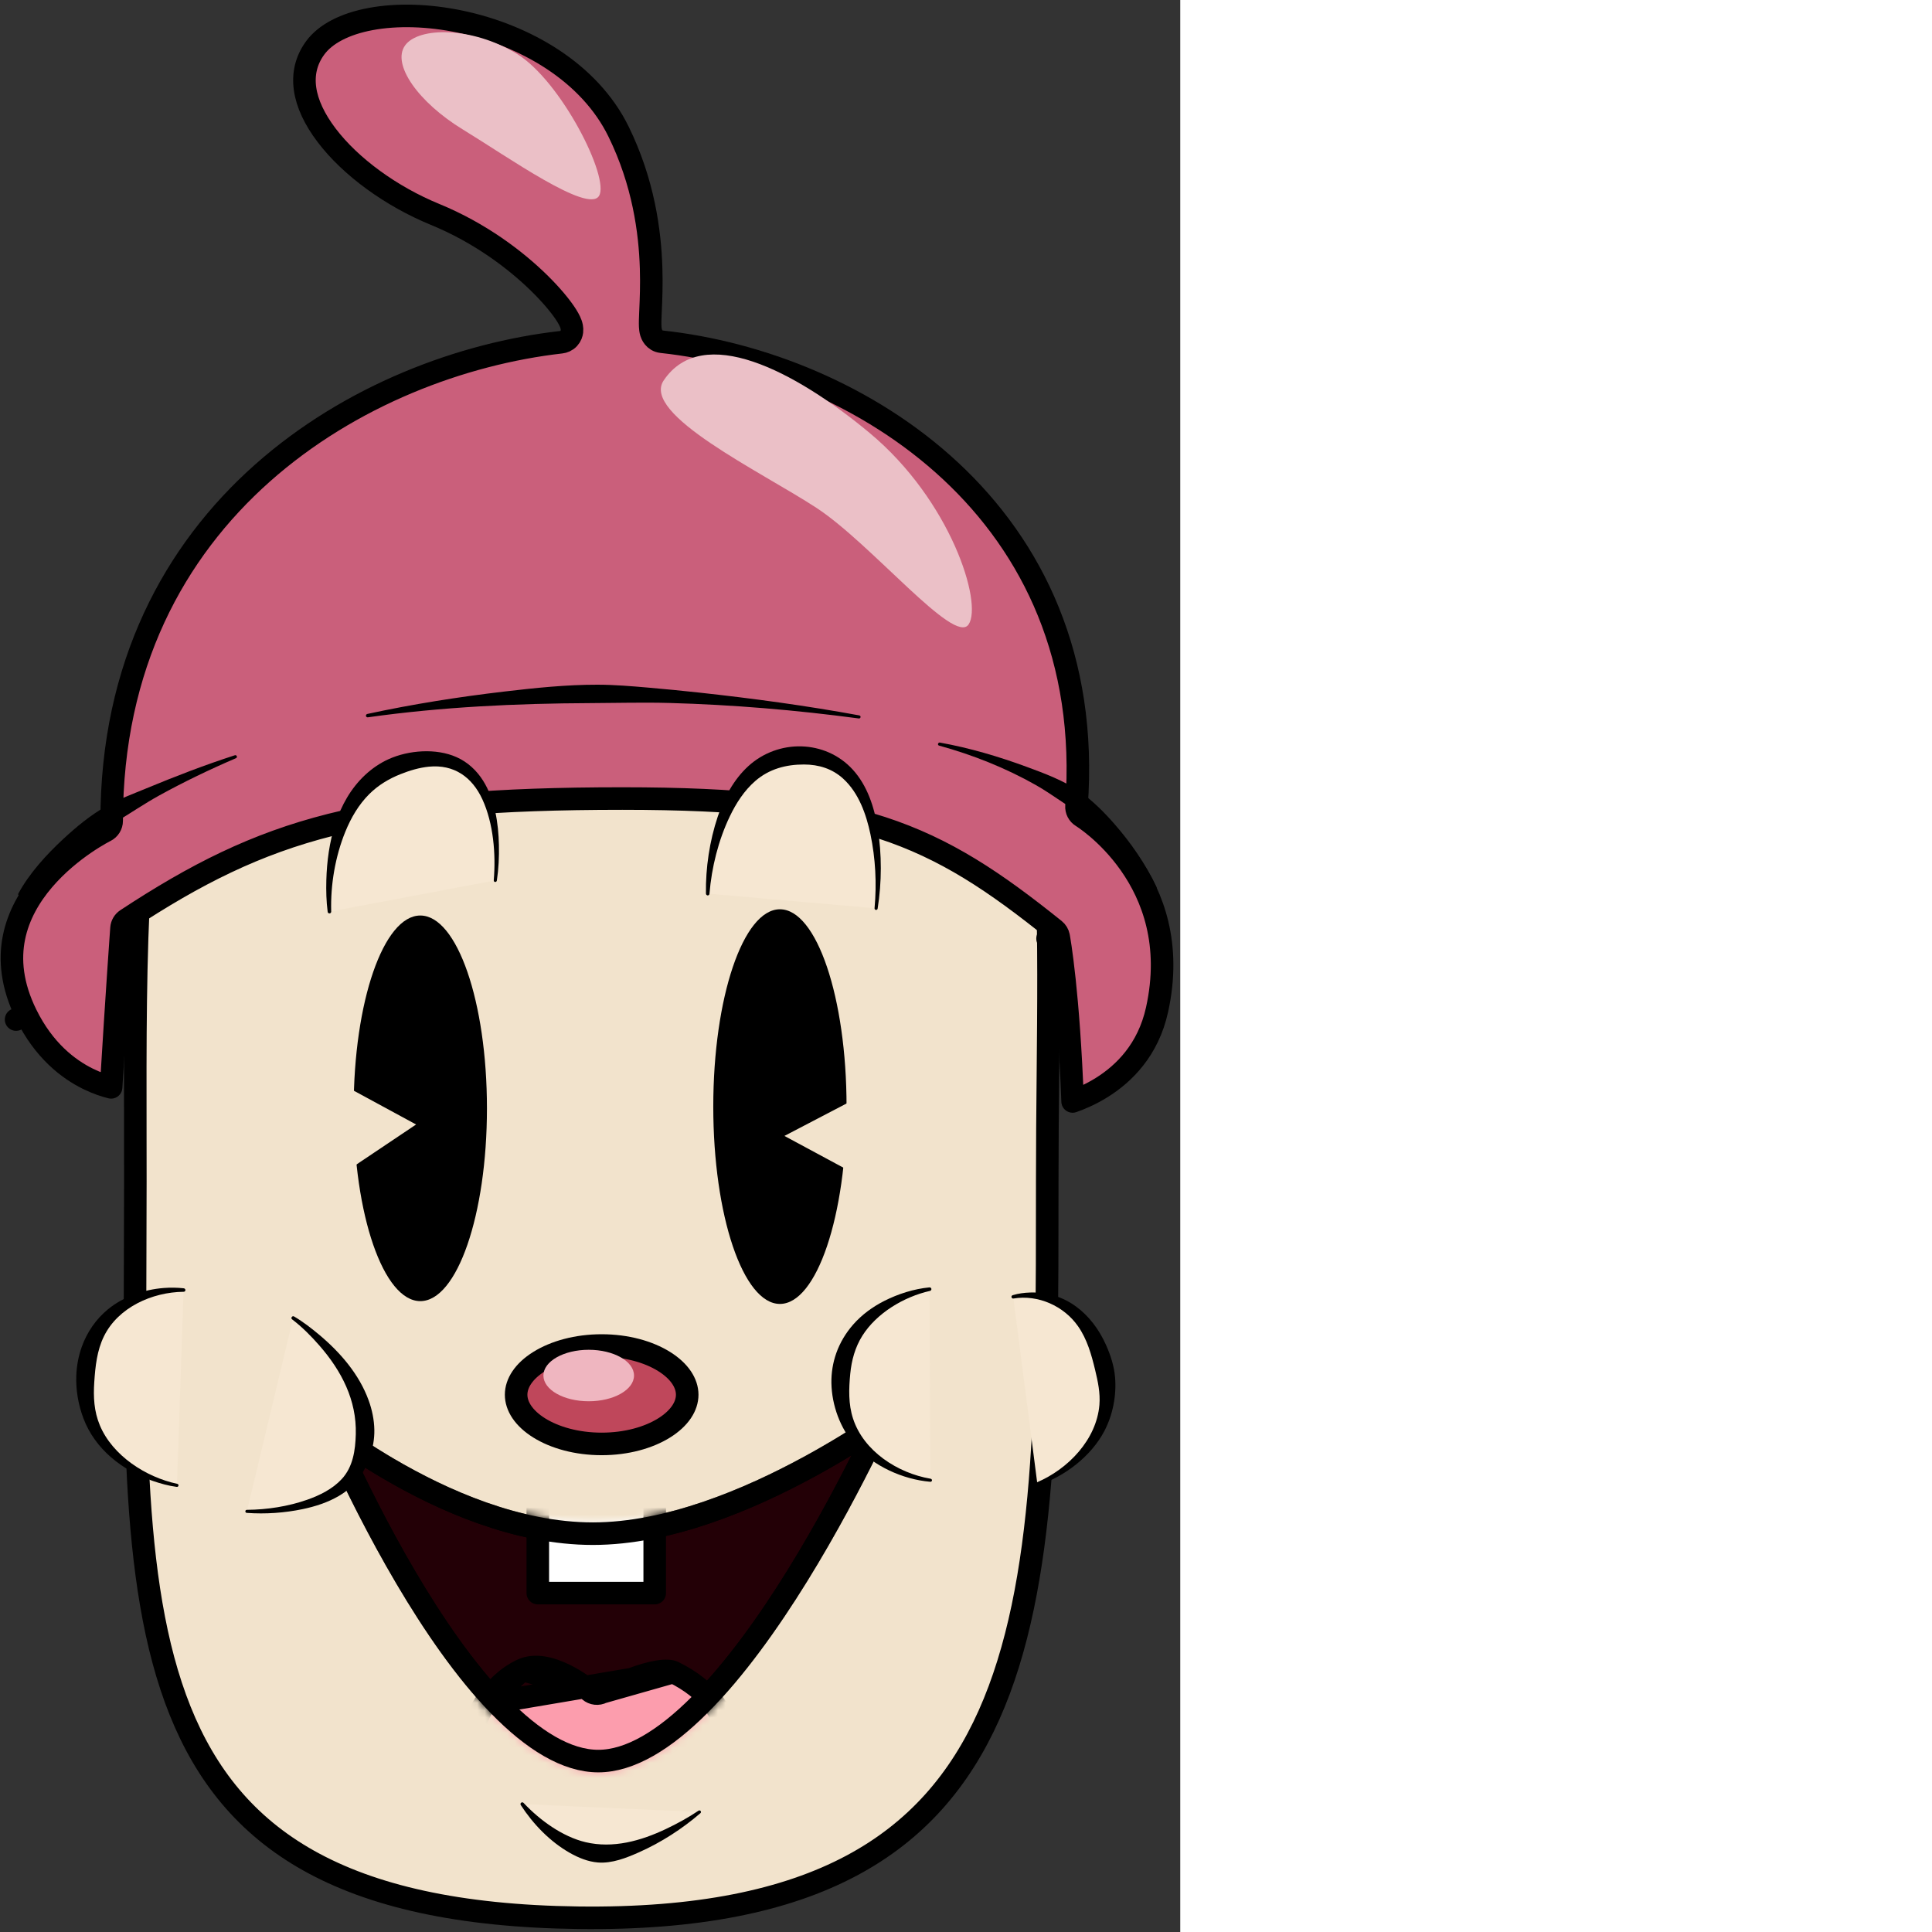 <ns0:svg xmlns:ns0="http://www.w3.org/2000/svg" width="256" height="256" viewBox="0 0 157 257" fill="none" preserveAspectRatio="xMinYMin meet">
<ns0:rect x="0" y="0" width="157" height="257" fill="#333333" stroke="none"/>
<ns0:path d="M18.004 157.125C18.004 155.014 18 152.92 17.997 150.843C17.978 138.735 17.959 127.238 18.616 116.642C19.386 104.228 21.078 93.177 24.719 83.959C28.346 74.776 33.899 67.431 42.423 62.359C50.975 57.27 62.652 54.388 78.654 54.401C95.682 54.414 107.864 57.314 116.602 62.409C125.301 67.482 130.719 74.809 134.094 83.966C137.485 93.168 138.804 104.202 139.261 116.619C139.567 124.968 139.483 133.854 139.395 143.17C139.351 147.723 139.307 152.379 139.307 157.125L139.307 157.839C139.307 171.976 139.308 185.131 138.353 196.949C137.382 208.969 135.429 219.488 131.553 228.151C127.694 236.776 121.925 243.57 113.253 248.184C104.548 252.816 92.801 255.312 76.902 255.104C60.963 254.896 49.424 252.195 41.045 247.493C32.706 242.814 27.38 236.087 23.963 227.577C20.528 219.021 19.022 208.658 18.39 196.755C17.899 187.503 17.938 177.415 17.98 166.604C17.992 163.503 18.004 160.342 18.004 157.125Z" fill="#F2E3CC" stroke="black" stroke-width="3" stroke-miterlimit="10" stroke-linejoin="round" />
<ns0:path d="M14.018 110.533C14.53 110.281 14.855 109.759 14.855 109.187C14.855 67.774 48.358 48.515 74.644 45.524L74.645 45.524C74.969 45.487 75.353 45.345 75.66 45.011C75.952 44.694 76.051 44.337 76.081 44.09C76.135 43.653 76.012 43.27 75.943 43.078C75.781 42.626 75.482 42.113 75.135 41.601C74.415 40.542 73.254 39.151 71.712 37.641C68.624 34.615 63.896 30.994 57.877 28.523L57.877 28.523C52.034 26.125 46.635 22.203 43.445 17.991C40.238 13.757 39.52 9.665 41.924 6.375C43.268 4.538 45.832 3.175 49.329 2.527C52.792 1.886 56.972 1.988 61.247 2.885C69.841 4.689 78.413 9.607 82.283 17.508C85.599 24.28 86.463 30.805 86.614 35.682C86.684 37.944 86.601 39.841 86.538 41.267C86.533 41.38 86.528 41.49 86.524 41.596C86.493 42.3 86.468 42.946 86.491 43.42C86.502 43.643 86.526 43.953 86.618 44.248C86.675 44.43 86.991 45.348 88.031 45.46C101.012 46.861 115.563 52.491 126.475 62.671C137.346 72.813 144.648 87.501 143.199 107.215C143.158 107.778 143.436 108.317 143.919 108.609L143.92 108.609L143.94 108.622C143.961 108.635 143.995 108.656 144.041 108.686C144.133 108.746 144.273 108.84 144.454 108.968C144.817 109.225 145.341 109.618 145.963 110.147C147.208 111.207 148.831 112.805 150.331 114.943C153.314 119.193 155.837 125.598 153.914 134.316C152.735 139.66 149.519 142.817 146.554 144.666C145.102 145.572 143.717 146.158 142.682 146.519C142.416 139.33 141.981 134.01 141.599 130.41C141.391 128.453 141.199 127.004 141.058 126.039C140.987 125.557 140.929 125.195 140.888 124.952C140.868 124.83 140.852 124.738 140.841 124.675L140.827 124.602L140.824 124.582L140.823 124.576L140.822 124.574L140.822 124.573C140.822 124.573 140.822 124.573 139.348 124.851L140.822 124.573C140.756 124.222 140.566 123.906 140.287 123.682C132.338 117.298 125.803 112.883 117.266 110.103C108.76 107.334 98.379 106.224 82.778 106.224C65.85 106.224 53.96 107.202 43.99 109.718C33.986 112.243 25.994 116.296 16.834 122.326C16.445 122.582 16.197 123.005 16.163 123.469L17.659 123.579C16.163 123.469 16.163 123.469 16.163 123.469L16.163 123.47L16.163 123.471L16.163 123.476L16.161 123.494L16.156 123.568L16.135 123.86C16.116 124.119 16.089 124.504 16.053 125.011C15.982 126.025 15.877 127.527 15.746 129.48C15.504 133.079 15.17 138.21 14.78 144.643C13.974 144.442 12.904 144.097 11.711 143.51C9.09 142.22 5.842 139.745 3.486 134.961L2.14 135.624L3.486 134.961C1.55 131.03 1.27 127.61 1.863 124.686C2.461 121.737 3.97 119.183 5.778 117.063C7.586 114.943 9.654 113.302 11.283 112.188C12.094 111.633 12.789 111.214 13.276 110.935C13.52 110.796 13.711 110.693 13.838 110.626C13.902 110.592 13.95 110.568 13.98 110.552L14.012 110.536L14.017 110.534L14.018 110.533Z" fill="#CA5F7B" stroke="black" stroke-width="3" stroke-miterlimit="10" stroke-linejoin="round" />
<ns0:path d="M47.047 147.432C47.047 133.267 51.015 121.785 55.911 121.785C60.807 121.785 64.775 133.267 64.775 147.432C64.775 161.596 60.807 173.079 55.911 173.079C51.015 173.079 47.047 161.596 47.047 147.432Z" fill="black" />
<ns0:path d="M94.882 147.203C94.882 132.707 98.851 120.955 103.747 120.955C108.642 120.955 112.611 132.707 112.611 147.203C112.611 161.7 108.642 173.452 103.747 173.452C98.851 173.452 94.882 161.7 94.882 147.203Z" fill="black" />
<ns0:path d="M116.612 144.7L122.883 152.722L116.47 157.633L104.346 151.104L116.612 144.7Z" fill="#F2E3CC" />
<ns0:path d="M42.054 142.372L55.35 149.583L43.342 157.637L36.4 151.588L42.054 142.372Z" fill="#F2E3CC" />
<ns0:path d="M107.714 195.07C111.399 193.061 114.581 191.054 116.962 189.458C116.556 190.31 116.103 191.251 115.604 192.264C113.275 196.997 109.974 203.297 106.08 209.589C102.18 215.893 97.719 222.128 93.082 226.77C88.392 231.466 83.784 234.263 79.585 234.263C75.391 234.263 70.897 231.503 66.383 226.868C61.918 222.282 57.683 216.119 54.008 209.885C50.339 203.663 47.263 197.431 45.103 192.75C44.705 191.887 44.337 191.077 44.004 190.33C46.017 191.796 48.602 193.555 51.595 195.314C58.901 199.608 68.817 204.013 78.865 204.013C88.902 204.013 99.623 199.48 107.714 195.07Z" fill="#230006" stroke="black" stroke-width="3" stroke-miterlimit="10" stroke-linejoin="round" />
<ns0:mask id="mask0_41_6379" style="mask-type:luminance" maskUnits="userSpaceOnUse" x="40" y="184" width="81" height="52">
<ns0:path d="M40.32 185.53C40.32 185.53 59.566 202.513 78.865 202.513C98.163 202.513 120.653 184.994 120.653 184.994C120.653 184.994 98.884 235.763 79.585 235.763C60.287 235.763 40.32 185.53 40.32 185.53Z" fill="white" />
</ns0:mask>
<ns0:g mask="url(#mask0_41_6379)">
<ns0:path d="M71.539 197.041H87.091V211.918H71.539V197.041Z" fill="white" stroke="black" stroke-width="3" stroke-miterlimit="10" stroke-linejoin="round" />
<ns0:mask id="path-10-inside-1_41_6379" fill="white">
<ns0:path d="M79.107 200.008L78.982 213.777Z" />
</ns0:mask>
<ns0:path d="M76.107 199.98L75.983 213.75L81.982 213.804L82.107 200.035L76.107 199.98Z" fill="black" mask="url(#path-10-inside-1_41_6379)" />
<ns0:path d="M80.109 225.111C79.563 225.401 78.895 225.327 78.427 224.924C78.427 224.924 78.426 224.923 78.426 224.923L78.425 224.923L78.419 224.917C78.411 224.91 78.398 224.899 78.379 224.884C78.342 224.853 78.284 224.806 78.207 224.745C78.053 224.622 77.823 224.445 77.531 224.238C76.944 223.82 76.124 223.289 75.182 222.824C73.208 221.848 71.12 221.363 69.472 222.125L80.109 225.111ZM80.109 225.111L80.109 225.111L80.109 225.111L80.112 225.11L80.125 225.102L80.184 225.072C80.238 225.044 80.318 225.002 80.423 224.95C80.632 224.844 80.937 224.693 81.313 224.516C82.068 224.161 83.098 223.705 84.21 223.295C85.33 222.881 86.487 222.532 87.506 222.368C88.584 222.194 89.245 222.271 89.56 222.424L89.56 222.424M80.109 225.111L89.56 222.424M89.56 222.424C94.238 224.693 96.998 228.377 96.998 232.278C96.998 235.4 95.244 238.364 92.134 240.604C89.027 242.843 84.659 244.275 79.765 244.275C74.872 244.275 70.504 242.843 67.397 240.604C64.287 238.364 62.533 235.4 62.533 232.278C62.533 230.688 63.205 228.621 64.474 226.665M89.56 222.424L64.474 226.665M64.474 226.665C65.734 224.722 67.487 223.042 69.472 222.125L64.474 226.665Z" fill="#FC9DAD" stroke="black" stroke-width="3" stroke-miterlimit="10" stroke-linejoin="round" />
<ns0:path d="M107.714 195.07C111.399 193.061 114.581 191.054 116.962 189.458C116.556 190.31 116.103 191.251 115.604 192.264C113.275 196.997 109.974 203.297 106.08 209.589C102.18 215.893 97.719 222.128 93.082 226.77C88.392 231.466 83.784 234.263 79.585 234.263C75.391 234.263 70.897 231.503 66.383 226.868C61.918 222.282 57.683 216.119 54.008 209.885C50.339 203.663 47.263 197.431 45.103 192.75C44.705 191.887 44.337 191.077 44.004 190.33C46.017 191.796 48.602 193.555 51.595 195.314C58.901 199.608 68.817 204.013 78.865 204.013C88.902 204.013 99.623 199.48 107.714 195.07Z" stroke="black" stroke-width="3" stroke-miterlimit="10" stroke-linejoin="round" />
</ns0:g>
<ns0:path d="M68.657 185.53C68.657 184.012 69.646 182.412 71.724 181.114C73.781 179.829 76.715 178.985 80.036 178.985C83.356 178.985 86.291 179.829 88.347 181.114C90.425 182.411 91.414 184.012 91.414 185.53C91.414 187.047 90.425 188.648 88.347 189.946C86.291 191.23 83.356 192.074 80.036 192.074C76.715 192.074 73.781 191.23 71.724 189.946C69.646 188.648 68.657 187.047 68.657 185.53Z" fill="#BF475B" stroke="black" stroke-width="3" stroke-miterlimit="10" stroke-linejoin="round" />
<ns0:path d="M72.287 182.976C72.287 181.085 74.985 179.552 78.313 179.552C81.641 179.552 84.338 181.085 84.338 182.976C84.338 184.867 81.641 186.4 78.313 186.4C74.985 186.4 72.287 184.867 72.287 182.976Z" fill="#EFB6C0" />
<ns0:path d="M123.656 171.484C123.656 171.484 112.434 173.137 111.837 183.23C111.113 195.452 123.759 196.909 123.759 196.909" fill="#F6E7D2" />
<ns0:path d="M123.622 171.253C121.57 171.451 119.472 172.121 117.648 173.042C116.083 173.833 114.652 174.875 113.495 176.192C112.512 177.311 111.739 178.599 111.242 180.001C110.793 181.272 110.574 182.621 110.596 183.968C110.647 186.938 111.77 190 113.73 192.249C116.128 195.001 120.089 196.8 123.74 197.109C123.855 197.123 123.961 197.049 123.975 196.934C123.989 196.82 123.895 196.715 123.779 196.701C119.398 195.958 114.885 193.033 113.476 188.711C112.843 186.77 112.909 184.749 113.103 182.743C113.277 180.955 113.745 179.223 114.71 177.688C116.602 174.68 120.225 172.504 123.701 171.72C123.828 171.701 123.916 171.574 123.896 171.448C123.877 171.321 123.75 171.234 123.622 171.253Z" fill="black" />
<ns0:path d="M134.78 172.507C134.78 172.507 144.07 170.135 146.882 181.952C149.564 193.226 137.99 197.382 137.99 197.382" fill="#F6E7D2" />
<ns0:path d="M137.04 171.934C136.267 171.958 135.471 172.058 134.728 172.284C134.603 172.315 134.521 172.432 134.552 172.556C134.584 172.681 134.701 172.762 134.827 172.731C138.115 172.191 141.527 173.736 143.406 176.424C144.618 178.158 145.191 180.21 145.678 182.237C146.045 183.767 146.378 185.302 146.246 186.884C145.862 191.493 142.085 195.428 137.921 197.188C137.812 197.227 137.744 197.351 137.784 197.459C137.824 197.568 137.95 197.616 138.059 197.576C141.633 196.419 145.155 193.693 146.893 190.383C148.041 188.197 148.541 185.608 148.323 183.151C148.19 181.67 147.716 180.226 147.108 178.874C145.251 174.75 141.751 171.79 137.04 171.934Z" fill="black" />
<ns0:path d="M38.998 175.323C38.998 175.323 51.969 183.885 47.716 194.831C45.117 201.52 32.839 201.049 32.839 201.049" fill="#F6E7D2" />
<ns0:path d="M39.121 175.122C39.013 175.051 38.879 175.094 38.807 175.2C38.735 175.306 38.759 175.439 38.866 175.511C40.193 176.524 41.396 177.737 42.49 178.991C45.43 182.36 47.452 186.242 47.328 190.791C47.27 192.917 46.959 195.118 45.467 196.74C44.247 198.065 42.546 198.911 40.864 199.5C38.331 200.389 35.543 200.821 32.852 200.842C32.736 200.838 32.641 200.921 32.637 201.036C32.633 201.151 32.716 201.246 32.833 201.25C35.308 201.427 37.854 201.254 40.276 200.745C41.94 200.395 43.605 199.86 45.075 198.995C47.207 197.741 48.416 196.061 49.208 193.746C49.603 192.592 49.816 191.43 49.796 190.208C49.775 188.869 49.49 187.517 49.032 186.262C47.781 182.829 45.302 179.948 42.529 177.611C41.46 176.71 40.328 175.833 39.121 175.122Z" fill="black" />
<ns0:path d="M24.425 171.605C24.425 171.605 10.983 170.777 11.337 184.685C11.617 195.656 23.535 197.58 23.535 197.58" fill="#F6E7D2" />
<ns0:path d="M21.785 171.331C19.102 171.541 16.409 172.496 14.381 174.15C12.774 175.461 11.566 177.223 10.875 179.166C10.44 180.387 10.203 181.662 10.15 182.956C10.071 184.876 10.414 186.855 11.09 188.653C12.636 192.762 16.232 195.582 20.316 196.993C21.347 197.349 22.425 197.647 23.509 197.79C23.624 197.809 23.725 197.729 23.744 197.615C23.764 197.501 23.682 197.401 23.568 197.382C19.373 196.487 14.963 193.615 13.284 189.605C12.504 187.742 12.408 185.841 12.54 183.851C12.678 181.769 12.897 179.647 13.832 177.747C15.721 173.91 20.241 171.882 24.41 171.837C24.539 171.844 24.657 171.751 24.665 171.623C24.672 171.495 24.558 171.377 24.429 171.37C23.564 171.277 22.68 171.262 21.785 171.331Z" fill="black" />
<ns0:path d="M69.476 239.982C69.476 239.982 74.602 246.666 80.329 246.544C86.056 246.423 93.029 241.031 93.029 241.031" fill="#F6E7D2" />
<ns0:path d="M69.325 239.801C69.222 239.879 69.207 240.03 69.286 240.132C70.922 242.649 73.164 244.978 75.789 246.469C76.931 247.118 78.206 247.645 79.53 247.752C81.406 247.905 83.334 247.14 85.015 246.391C87.947 245.086 90.733 243.292 93.163 241.201C93.255 241.13 93.274 241 93.202 240.909C93.131 240.818 93 240.8 92.908 240.87C91.539 241.791 90.07 242.593 88.579 243.3C85.267 244.872 81.553 245.923 77.885 245.05C74.81 244.318 71.805 242.121 69.658 239.84C69.579 239.738 69.427 239.723 69.325 239.801Z" fill="black" />
<ns0:path d="M43.82 121.277C43.82 121.277 42.3 103.657 55.085 101.207C68.173 98.698 65.887 117.113 65.887 117.113" fill="#F6E7D2" />
<ns0:path d="M56.182 99.945C54.594 100.015 53.026 100.383 51.676 100.994C50.526 101.516 49.458 102.252 48.542 103.114C44.77 106.659 43.544 112.118 43.41 117.092C43.373 118.492 43.407 119.899 43.587 121.291C43.597 121.419 43.712 121.515 43.841 121.504C43.97 121.494 44.067 121.379 44.057 121.252C43.956 117.69 44.593 113.935 45.937 110.637C46.692 108.783 47.715 107.022 49.149 105.602C50.327 104.438 51.743 103.588 53.283 102.978C54.477 102.504 55.758 102.113 57.043 101.986C60.389 101.656 62.801 103.358 64.173 106.341C65.637 109.523 65.973 113.619 65.681 117.092C65.668 117.206 65.742 117.311 65.858 117.324C65.973 117.338 66.079 117.245 66.093 117.13C66.329 115.573 66.402 113.978 66.367 112.406C66.301 109.49 65.839 106.349 64.252 103.833C63.402 102.487 62.212 101.377 60.745 100.723C59.362 100.105 57.769 99.875 56.182 99.945Z" fill="black" />
<ns0:path d="M94.144 118.872C94.144 118.872 94.643 99.947 106.982 100.497C119.133 101.039 116.543 120.839 116.543 120.839" fill="#F6E7D2" />
<ns0:path d="M106.6 99.284C104.077 99.215 101.509 100.112 99.529 101.928C97.569 103.726 96.305 106.147 95.474 108.635C94.39 111.882 93.855 115.435 93.907 118.861C93.904 118.989 94.014 119.109 94.142 119.114C94.272 119.117 94.374 119.008 94.377 118.88C94.662 115.381 95.563 111.764 97.081 108.596C97.921 106.843 99.003 105.156 100.489 103.872C102.321 102.29 104.559 101.689 106.953 101.695C108.909 101.699 110.722 102.255 112.183 103.6C114.236 105.489 115.227 108.315 115.787 110.968C116.461 114.162 116.637 117.552 116.336 120.805C116.321 120.919 116.397 121.024 116.512 121.038C116.627 121.052 116.733 120.978 116.747 120.863C117.302 117.349 117.317 113.64 116.747 110.132C116.296 107.36 115.369 104.494 113.436 102.375C111.608 100.372 109.124 99.353 106.6 99.284Z" fill="black" />
<ns0:path d="M31.227 100.471C27.236 101.76 23.305 103.279 19.435 104.884C17.654 105.623 15.826 106.287 14.146 107.237C12.048 108.422 10.147 109.998 8.387 111.63C6.17 113.687 3.91 116.169 2.452 118.843C2.384 118.951 2.421 119.086 2.531 119.154C2.64 119.221 2.776 119.185 2.844 119.076C3.734 117.885 4.82 116.828 5.919 115.829C7.729 114.185 9.712 112.72 11.795 111.436C12.971 110.711 14.194 110.06 15.38 109.356C17.331 108.196 19.186 106.916 21.178 105.817C24.481 103.996 27.913 102.347 31.383 100.86C31.492 100.819 31.542 100.696 31.501 100.588C31.46 100.48 31.336 100.43 31.227 100.471Z" fill="black" />
<ns0:path d="M125.032 98.78C124.919 98.754 124.804 98.842 124.778 98.955C124.752 99.067 124.821 99.162 124.935 99.188C129.388 100.409 133.796 102.165 137.804 104.437C139.032 105.133 140.175 105.931 141.349 106.712C142.75 107.643 144.165 108.561 145.483 109.608C148.509 112.014 151.296 114.938 153.416 118.182C153.478 118.294 153.615 118.341 153.729 118.279C153.842 118.217 153.889 118.08 153.827 117.968C152.399 114.953 150.436 112.111 148.244 109.608C146.855 108.022 145.324 106.481 143.582 105.273C141.506 103.833 138.936 102.878 136.57 102.007C132.834 100.632 128.962 99.486 125.032 98.78Z" fill="black" />
<ns0:path d="M79.491 91.081C75.338 91.074 71.172 91.51 67.052 91.995C60.958 92.712 54.874 93.671 48.875 94.969C48.748 94.992 48.657 95.115 48.679 95.241C48.703 95.367 48.827 95.439 48.954 95.416C58.752 94.036 68.664 93.572 78.551 93.53C82.058 93.516 85.543 93.414 89.05 93.511C97.457 93.743 105.904 94.454 114.24 95.572C114.355 95.59 114.456 95.511 114.475 95.396C114.493 95.283 114.414 95.182 114.299 95.164C107.253 93.868 100.127 92.906 93.007 92.13C90.758 91.886 88.503 91.664 86.249 91.47C83.996 91.276 81.754 91.085 79.491 91.081Z" fill="black" />
<ns0:path d="M88.287 50.603C93.444 42.951 105.681 49.27 115.663 57.577C126.476 66.576 130.737 80.215 128.85 83.059C126.964 85.903 115.934 72.345 108.589 67.544C101.244 62.745 85.245 55.118 88.287 50.603Z" fill="#EBC0C7" />
<ns0:path d="M53.874 6.058C55.661 3.535 62.814 3.538 68.725 7.141C74.636 10.743 81.155 23.684 79.684 26.062C78.213 28.44 67.49 20.833 61.578 17.231C55.667 13.628 52.088 8.581 53.874 6.058Z" fill="#EBC0C7" />
</ns0:svg>